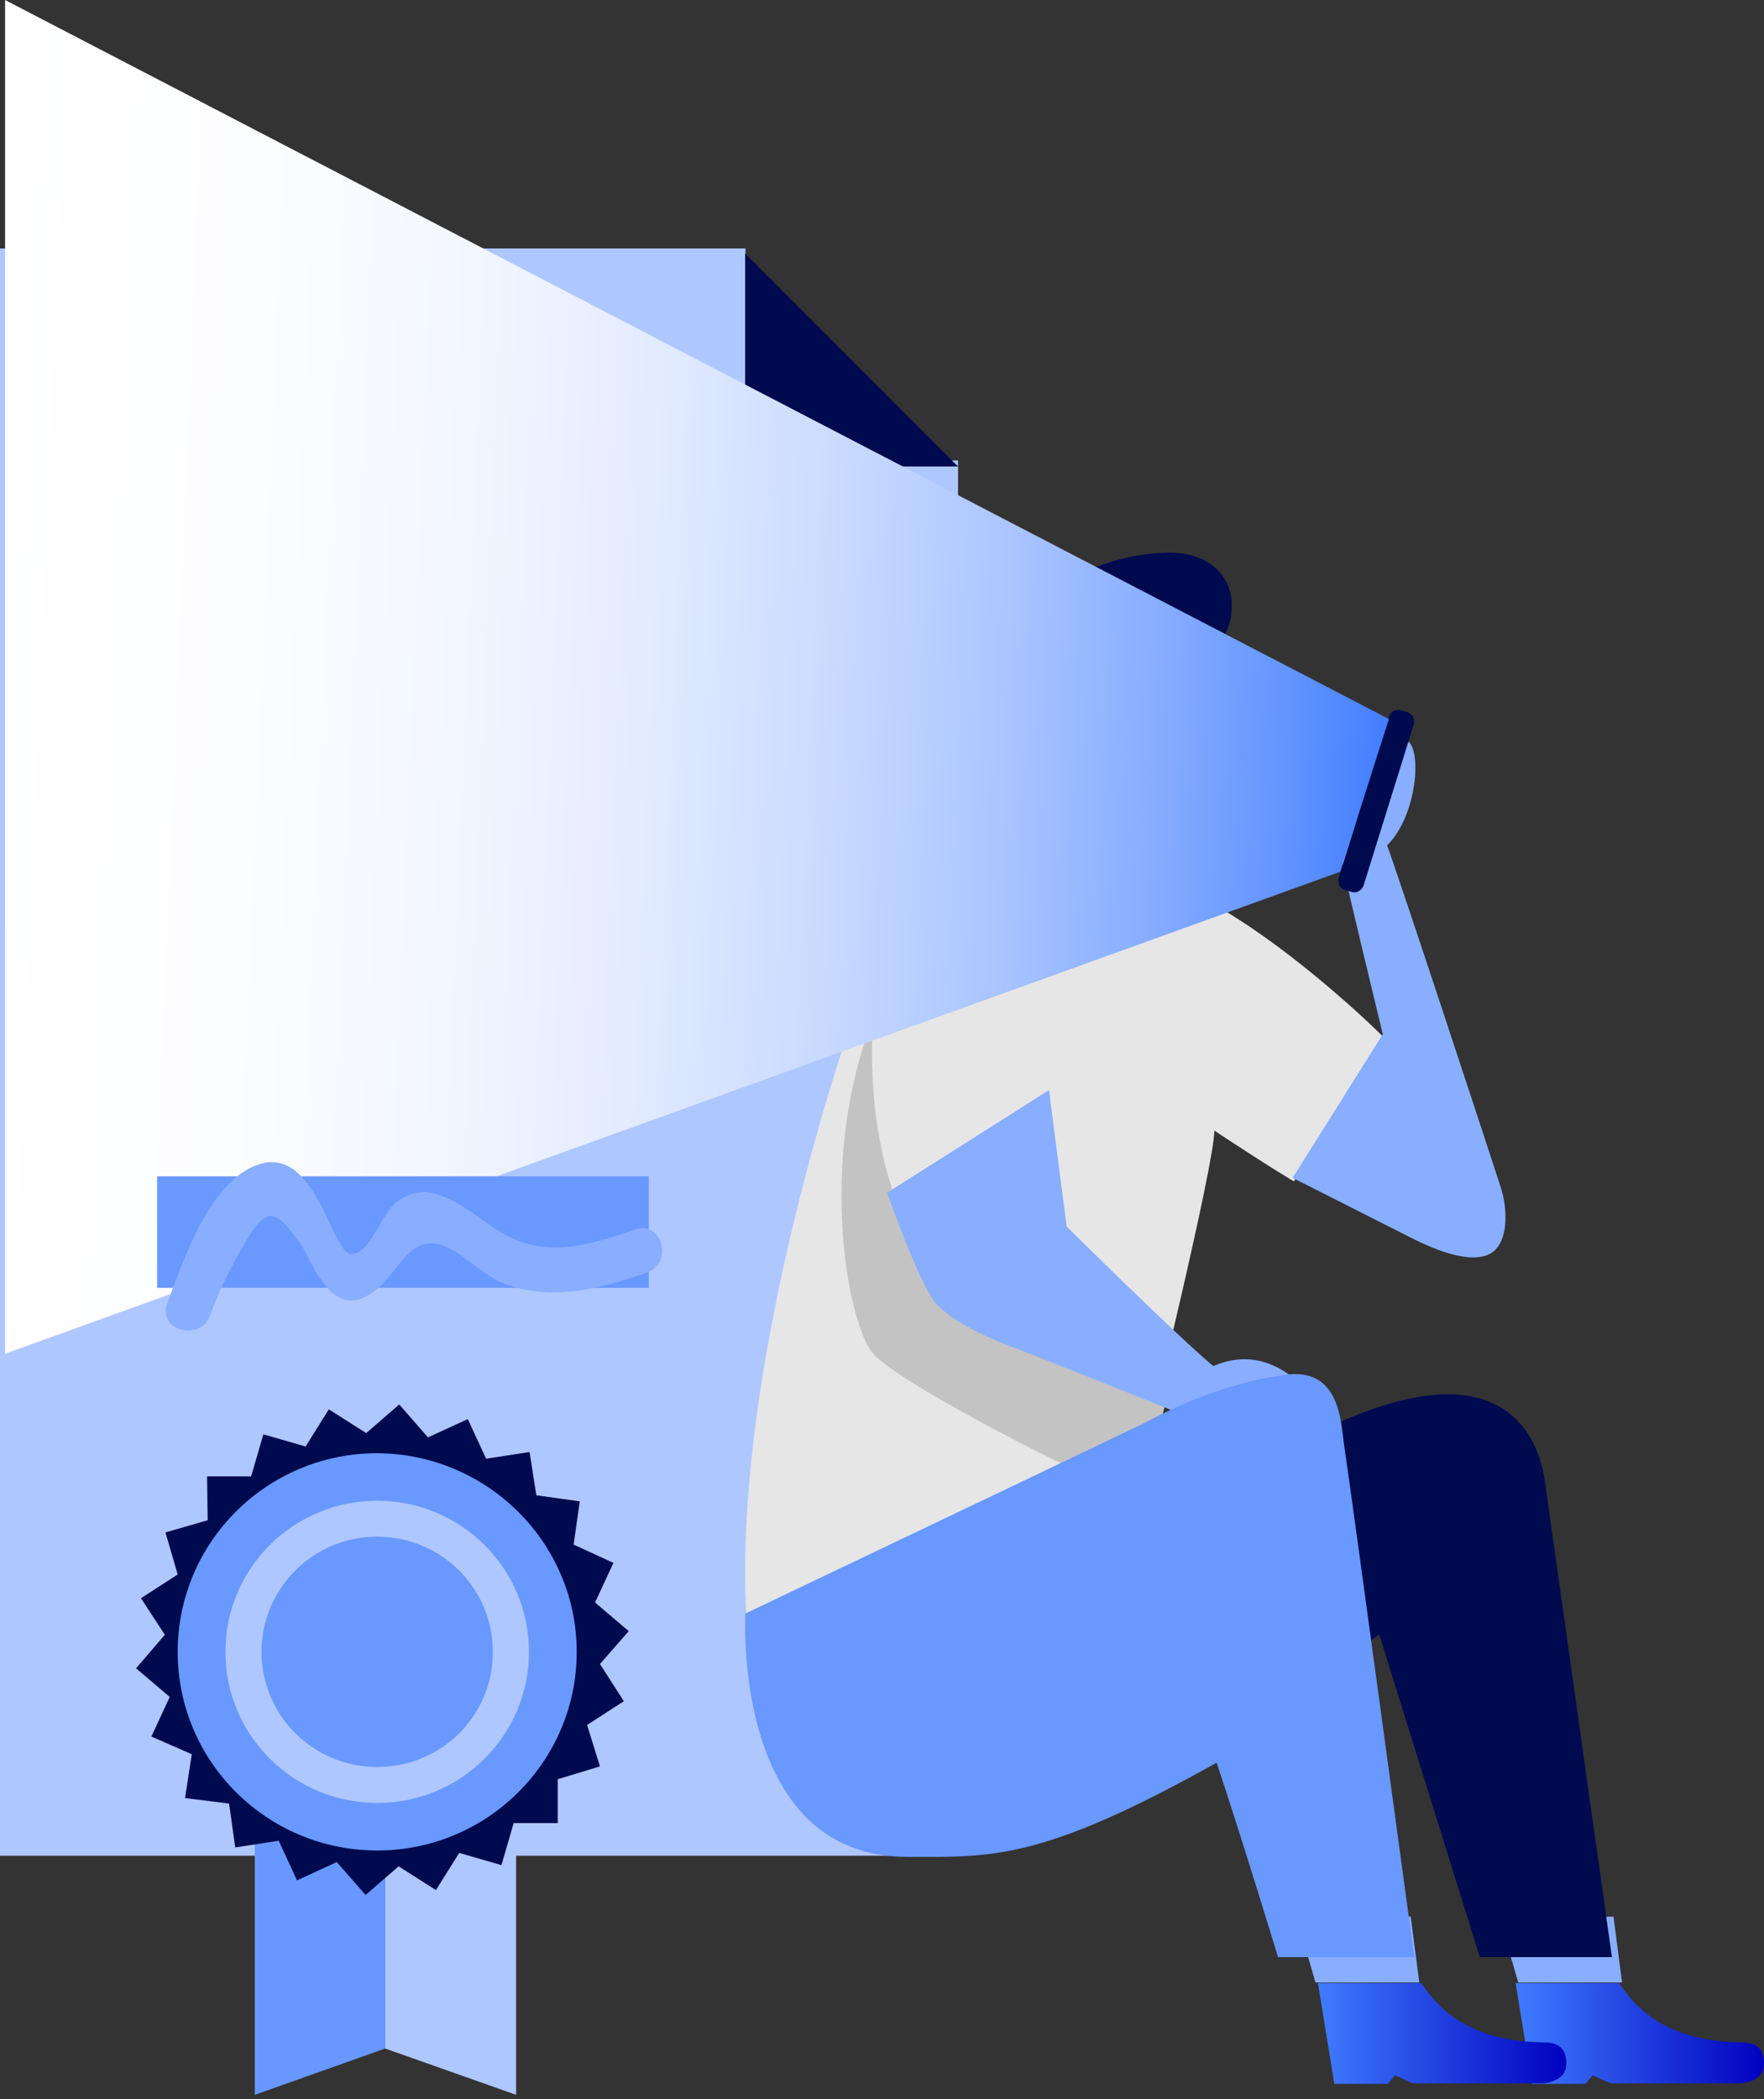 <?xml version="1.0" encoding="UTF-8"?>
<svg width="348px" height="414px" viewBox="0 0 348 414" version="1.1" xmlns="http://www.w3.org/2000/svg" xmlns:xlink="http://www.w3.org/1999/xlink">
    <rect x="0" y="0" width="348" height="414" fill="#333333" stroke="none"/>
    <!-- Generator: Sketch 52.2 (67145) - http://www.bohemiancoding.com/sketch -->
    <title>mov-01</title>
    <desc>Created with Sketch.</desc>
    <defs>
        <linearGradient x1="0.016%" y1="49.953%" x2="100.234%" y2="49.953%" id="linearGradient-1">
            <stop stop-color="#407CFF" offset="0%"></stop>
            <stop stop-color="#0001BF" offset="100%"></stop>
        </linearGradient>
        <linearGradient x1="99.973%" y1="54.047%" x2="-1.923%" y2="49.917%" id="linearGradient-2">
            <stop stop-color="#407CFF" offset="0%"></stop>
            <stop stop-color="#5E91FF" offset="6.619%"></stop>
            <stop stop-color="#89AEFF" offset="17.29%"></stop>
            <stop stop-color="#ADC7FF" offset="28.53%"></stop>
            <stop stop-color="#CBDBFF" offset="40.23%"></stop>
            <stop stop-color="#E2EBFF" offset="52.56%"></stop>
            <stop stop-color="#F2F6FF" offset="65.79%"></stop>
            <stop stop-color="#FCFDFF" offset="80.56%"></stop>
            <stop stop-color="#FFFFFF" offset="100%"></stop>
        </linearGradient>
        <linearGradient x1="0.024%" y1="49.953%" x2="100.243%" y2="49.953%" id="linearGradient-3">
            <stop stop-color="#407CFF" offset="0%"></stop>
            <stop stop-color="#0001BF" offset="100%"></stop>
        </linearGradient>
    </defs>
    <g id="METAPOSTA-EMPRESAS-DESKTOP" stroke="none" stroke-width="1" fill="none" fill-rule="evenodd">
        <g id="DESKTOP_ENVIO_CERTIFICADOS" transform="translate(-844, -219)">
            <g id="mov-01" transform="translate(844, 219)">
                <polygon id="Shape" fill="#AFC7FF" fill-rule="nonzero" points="189 366 0 366 0 49 147.067 49 147.067 90.818 189 90.818"></polygon>
                <rect id="Rectangle-path" fill="#6998FF" fill-rule="nonzero" x="31" y="115" width="128" height="29"></rect>
                <polygon id="Rectangle-path" fill="#6998FF" fill-rule="nonzero" points="31 166 159 166 159 195 31 195"></polygon>
                <polygon id="Shape" fill="#000A4E" fill-rule="nonzero" points="189 92 147 92 147 50"></polygon>
                <g id="Group" transform="translate(26, 277)">
                    <g id="SVGID_1_-link" transform="translate(49.5, 62.491)" fill="#AFC7FF">
                        <polygon id="SVGID_1_" points="0.483 64.534 26.32 73.668 26.32 0.12 0.483 0.12"></polygon>
                    </g>
                    <g id="SVGID_3_-link" transform="translate(24.146, 62.491)" fill="#6898FF">
                        <polygon id="SVGID_3_" points="25.837 64.534 0.121 73.668 0.121 0.12 25.837 0.12"></polygon>
                    </g>
                    <g id="SVGID_5_-link" fill="#000A4E">
                        <polygon id="SVGID_5_" points="84.029 82.561 75.337 82.561 72.922 90.853 64.591 88.449 60.004 95.78 52.639 91.093 46.12 96.741 40.445 90.252 32.598 93.857 28.976 86.046 20.404 87.368 19.196 78.715 10.504 77.633 11.832 68.981 3.863 65.496 7.485 57.684 0.845 52.036 6.52 45.426 1.811 38.216 9.055 33.529 6.64 25.237 14.971 22.833 14.85 14.181 23.543 14.181 25.957 5.889 34.288 8.292 38.876 0.961 46.24 5.648 52.76 0 58.434 6.489 66.282 2.884 69.904 10.696 78.476 9.374 79.804 17.906 88.376 19.108 87.168 27.64 95.016 31.246 91.394 39.057 98.034 44.705 92.36 51.195 97.068 58.525 89.824 63.212 92.36 71.384 84.029 73.908"></polygon>
                    </g>
                    <g id="SVGID_7_-link" transform="translate(8.451, 9.614)" fill="#6998FF">
                        <path d="M79.321,39.177 C79.321,60.809 61.694,78.354 39.962,78.354 C18.23,78.354 0.604,60.809 0.604,39.177 C0.604,17.546 18.23,0 39.962,0 C61.694,0.12 79.321,17.666 79.321,39.177" id="SVGID_7_"></path>
                    </g>
                    <g id="SVGID_9_-link" transform="translate(18.11, 18.026)" fill="#AEC7FF">
                        <path d="M30.304,0.961 C13.763,0.961 0.362,14.301 0.362,30.765 C0.362,47.229 13.763,60.568 30.304,60.568 C46.844,60.568 60.245,47.229 60.245,30.765 C60.245,14.301 46.844,0.961 30.304,0.961 M30.304,53.478 C17.748,53.478 7.485,43.383 7.485,30.765 C7.485,18.267 17.627,8.052 30.304,8.052 C42.86,8.052 53.122,18.146 53.122,30.765 C53.122,43.383 42.98,53.478 30.304,53.478" id="SVGID_9_"></path>
                    </g>
                </g>
                <polygon id="Shape" fill="#89AEFF" fill-rule="nonzero" points="318.303 378 320 391 299.515 391 296 378.843"></polygon>
                <polygon id="Shape" fill="#89AEFF" fill-rule="nonzero" points="278.303 378 280 391 259.515 391 256 378.843"></polygon>
                <path d="M200,173.253 C200,173.253 206.847,164.458 206.847,157.47 C206.847,150.482 206.847,130 206.847,130 L233.874,130 L240,146.145 L236.877,146.145 C236.877,146.145 236.877,154.94 236.877,157.831 C236.877,160.723 232.312,167.229 222.943,164.819 C222.943,168.916 222.943,173.133 222.943,173.133 L219.339,180 L200,173.253 Z" id="Shape" fill="#89AEFF" fill-rule="nonzero"></path>
                <path d="M233.93,129.072 L220.213,129.072 C220.213,129.072 223.314,137.536 216.277,138.745 C210.313,139.712 211.864,135.964 209.478,135.964 C207.093,135.964 207.808,142.131 210.194,142.131 C208.882,143.582 207.093,146 207.093,146 C207.093,146 196,141.284 196,131.369 C196,121.454 199.698,117.101 207.212,117.101 C212.818,112.144 222.479,109 230.709,109 C238.939,109 242.995,114.078 242.995,119.157 C243.114,123.51 241.206,129.072 233.93,129.072 Z" id="Shape" fill="#000A4E" fill-rule="nonzero"></path>
                <path d="M223.635,173 L220.014,179.866 L200.582,173 C200.582,173 175.478,178.662 169.201,197.936 C169.201,197.936 144.338,266.719 147.235,319 C194.547,297.076 226.411,283.464 226.411,283.464 C226.411,283.464 239.567,229.738 239.567,222.992 C251.999,231.183 255.257,232.99 255.257,232.99 L273,204.682 C273.12,204.441 240.774,173 223.635,173 Z" id="Shape" fill="#E6E6E6" fill-rule="nonzero"></path>
                <path d="M277.277,146 C280.545,146.603 279.94,160.465 273.644,166.733 C275.461,171.434 294.952,230.619 296.163,234.477 C297.374,238.334 297.737,245.205 293.984,247.254 C290.231,249.303 283.572,246.772 278.124,243.999 C272.676,241.227 255,232.307 255,232.307 L272.797,203.98 C272.797,203.98 265.17,172.519 264.807,170.229 C264.443,167.938 271.828,159.862 272.797,159.862 C273.766,159.862 277.277,146 277.277,146 Z" id="Shape" fill="#89AEFF" fill-rule="nonzero"></path>
                <path d="M268.978,156.464 C268.978,154.269 269.209,150.123 268.17,150.001 C267.13,149.879 263.78,157.806 264.011,162.561 C264.242,167.317 265.628,170 265.628,170 L268.978,156.464 Z" id="Shape" fill="#89AEFF" fill-rule="nonzero"></path>
                <path d="M265.298,175.528 L266.61,175.893 C267.564,176.258 268.637,175.649 268.995,174.676 L278.895,142.907 C279.253,141.933 278.656,140.837 277.702,140.472 L276.39,140.107 C275.436,139.742 274.363,140.351 274.005,141.324 L264.105,173.093 C263.747,174.189 264.344,175.284 265.298,175.528 Z" id="Shape" fill="#000A4E" fill-rule="nonzero"></path>
                <path d="M212.561,290 C210.744,289.64 177.319,272.825 172.233,266.939 C167.147,261.054 161.212,228.865 172.233,201 C170.901,222.259 176.351,235.351 176.351,235.351 C176.351,235.351 183.738,257.931 189.309,259.853 C194.88,261.775 230,276.428 230,276.428 L228.305,283.154 L212.561,290 Z" id="Shape" fill="#C3C3C3" fill-rule="nonzero"></path>
                <path d="M206.937,215 L175,235.242 C175,235.242 181.267,253.182 184.641,257.061 C188.016,260.939 195.97,264.333 200.911,266.152 C205.852,267.97 233.33,279 233.33,279 C233.33,279 255.023,275 259,275.364 C256.228,272.455 249.479,265.061 239.356,269.424 C232.848,264.091 210.432,241.909 210.432,241.909 L206.937,215 Z" id="Shape" fill="#89AEFF" fill-rule="nonzero"></path>
                <path d="M257.869,283.547 C302.579,260.526 304.611,291.02 304.97,293.552 C305.328,296.083 318,386 318,386 L291.939,386 L272.095,322.359 L266.954,326.095 L255,286.199 L257.869,283.547 Z" id="Shape" fill="#000A4E" fill-rule="nonzero"></path>
                <path d="M147.052,318.228 C147.052,318.228 144.293,366.223 178.959,366.223 C195.513,366.223 205.109,367.188 240.015,347.652 C244.933,362.364 252.131,386 252.131,386 L279,386 C279,386 266.165,291.336 265.205,285.307 C264.486,280.483 264.486,269.388 253.09,271.197 C241.215,273.006 231.739,277.468 225.381,280.845 C218.904,283.98 147.052,318.228 147.052,318.228 Z" id="Shape" fill="#6998FF" fill-rule="nonzero"></path>
                <path d="M319.247,391 C321.044,393.048 325.836,402.566 343.328,402.807 C345.963,402.807 348,403.53 348,407.024 C348,410.759 343.328,410.88 343.328,410.88 L317.689,410.88 L314.215,409.313 L312.778,411 L302.235,411 L299,391.12 L319.247,391.12 L319.247,391 Z" id="Shape" fill="url(#linearGradient-1)" fill-rule="nonzero"></path>
                <polyline id="Shape" fill="url(#linearGradient-2)" fill-rule="nonzero" style="mix-blend-mode: multiply;" points="1 0 274 141.814 264.387 171.935 1 267"></polyline>
                <polygon id="Rectangle-path" fill="#6998FF" fill-rule="nonzero" points="31 232 128 232 128 254 31 254"></polygon>
                <g id="SVGID_13_-link" transform="translate(32, 229)" fill="#89AEFF">
                    <path d="M9.417,30.479 C11.59,24.65 14.367,19.064 17.748,13.843 C21.49,8.257 23.543,11.414 26.802,15.664 C28.372,17.729 29.338,20.4 30.787,22.586 C34.046,27.686 37.548,29.264 42.498,25.136 C46.723,21.614 48.534,15.179 54.45,16.393 C58.434,17.243 62.78,22.1 66.644,23.8 C76.302,27.929 86.202,25.257 95.62,21.979 C100.932,20.157 98.638,11.657 93.326,13.479 C85.237,16.271 76.665,19.064 68.455,14.936 C63.867,12.629 60.124,8.743 55.295,6.921 C51.915,5.586 49.379,5.829 46.361,8.014 C43.101,10.321 41.17,18.336 37.306,18.336 C33.443,18.336 30.424,-2.914 19.196,0.607 C9.417,3.643 4.105,19.671 0.966,28.171 C-0.966,33.393 7.485,35.7 9.417,30.479" id="SVGID_13_"></path>
                </g>
                <path d="M280.247,391 C282.044,393.048 286.836,402.566 304.328,402.807 C306.963,402.807 309,403.53 309,407.024 C309,410.759 304.328,410.88 304.328,410.88 L278.689,410.88 L275.215,409.313 L273.778,411 L263.235,411 L260,391.12 L280.247,391.12 L280.247,391 Z" id="Shape" fill="url(#linearGradient-3)" fill-rule="nonzero"></path>
            </g>
        </g>
    </g>
</svg>